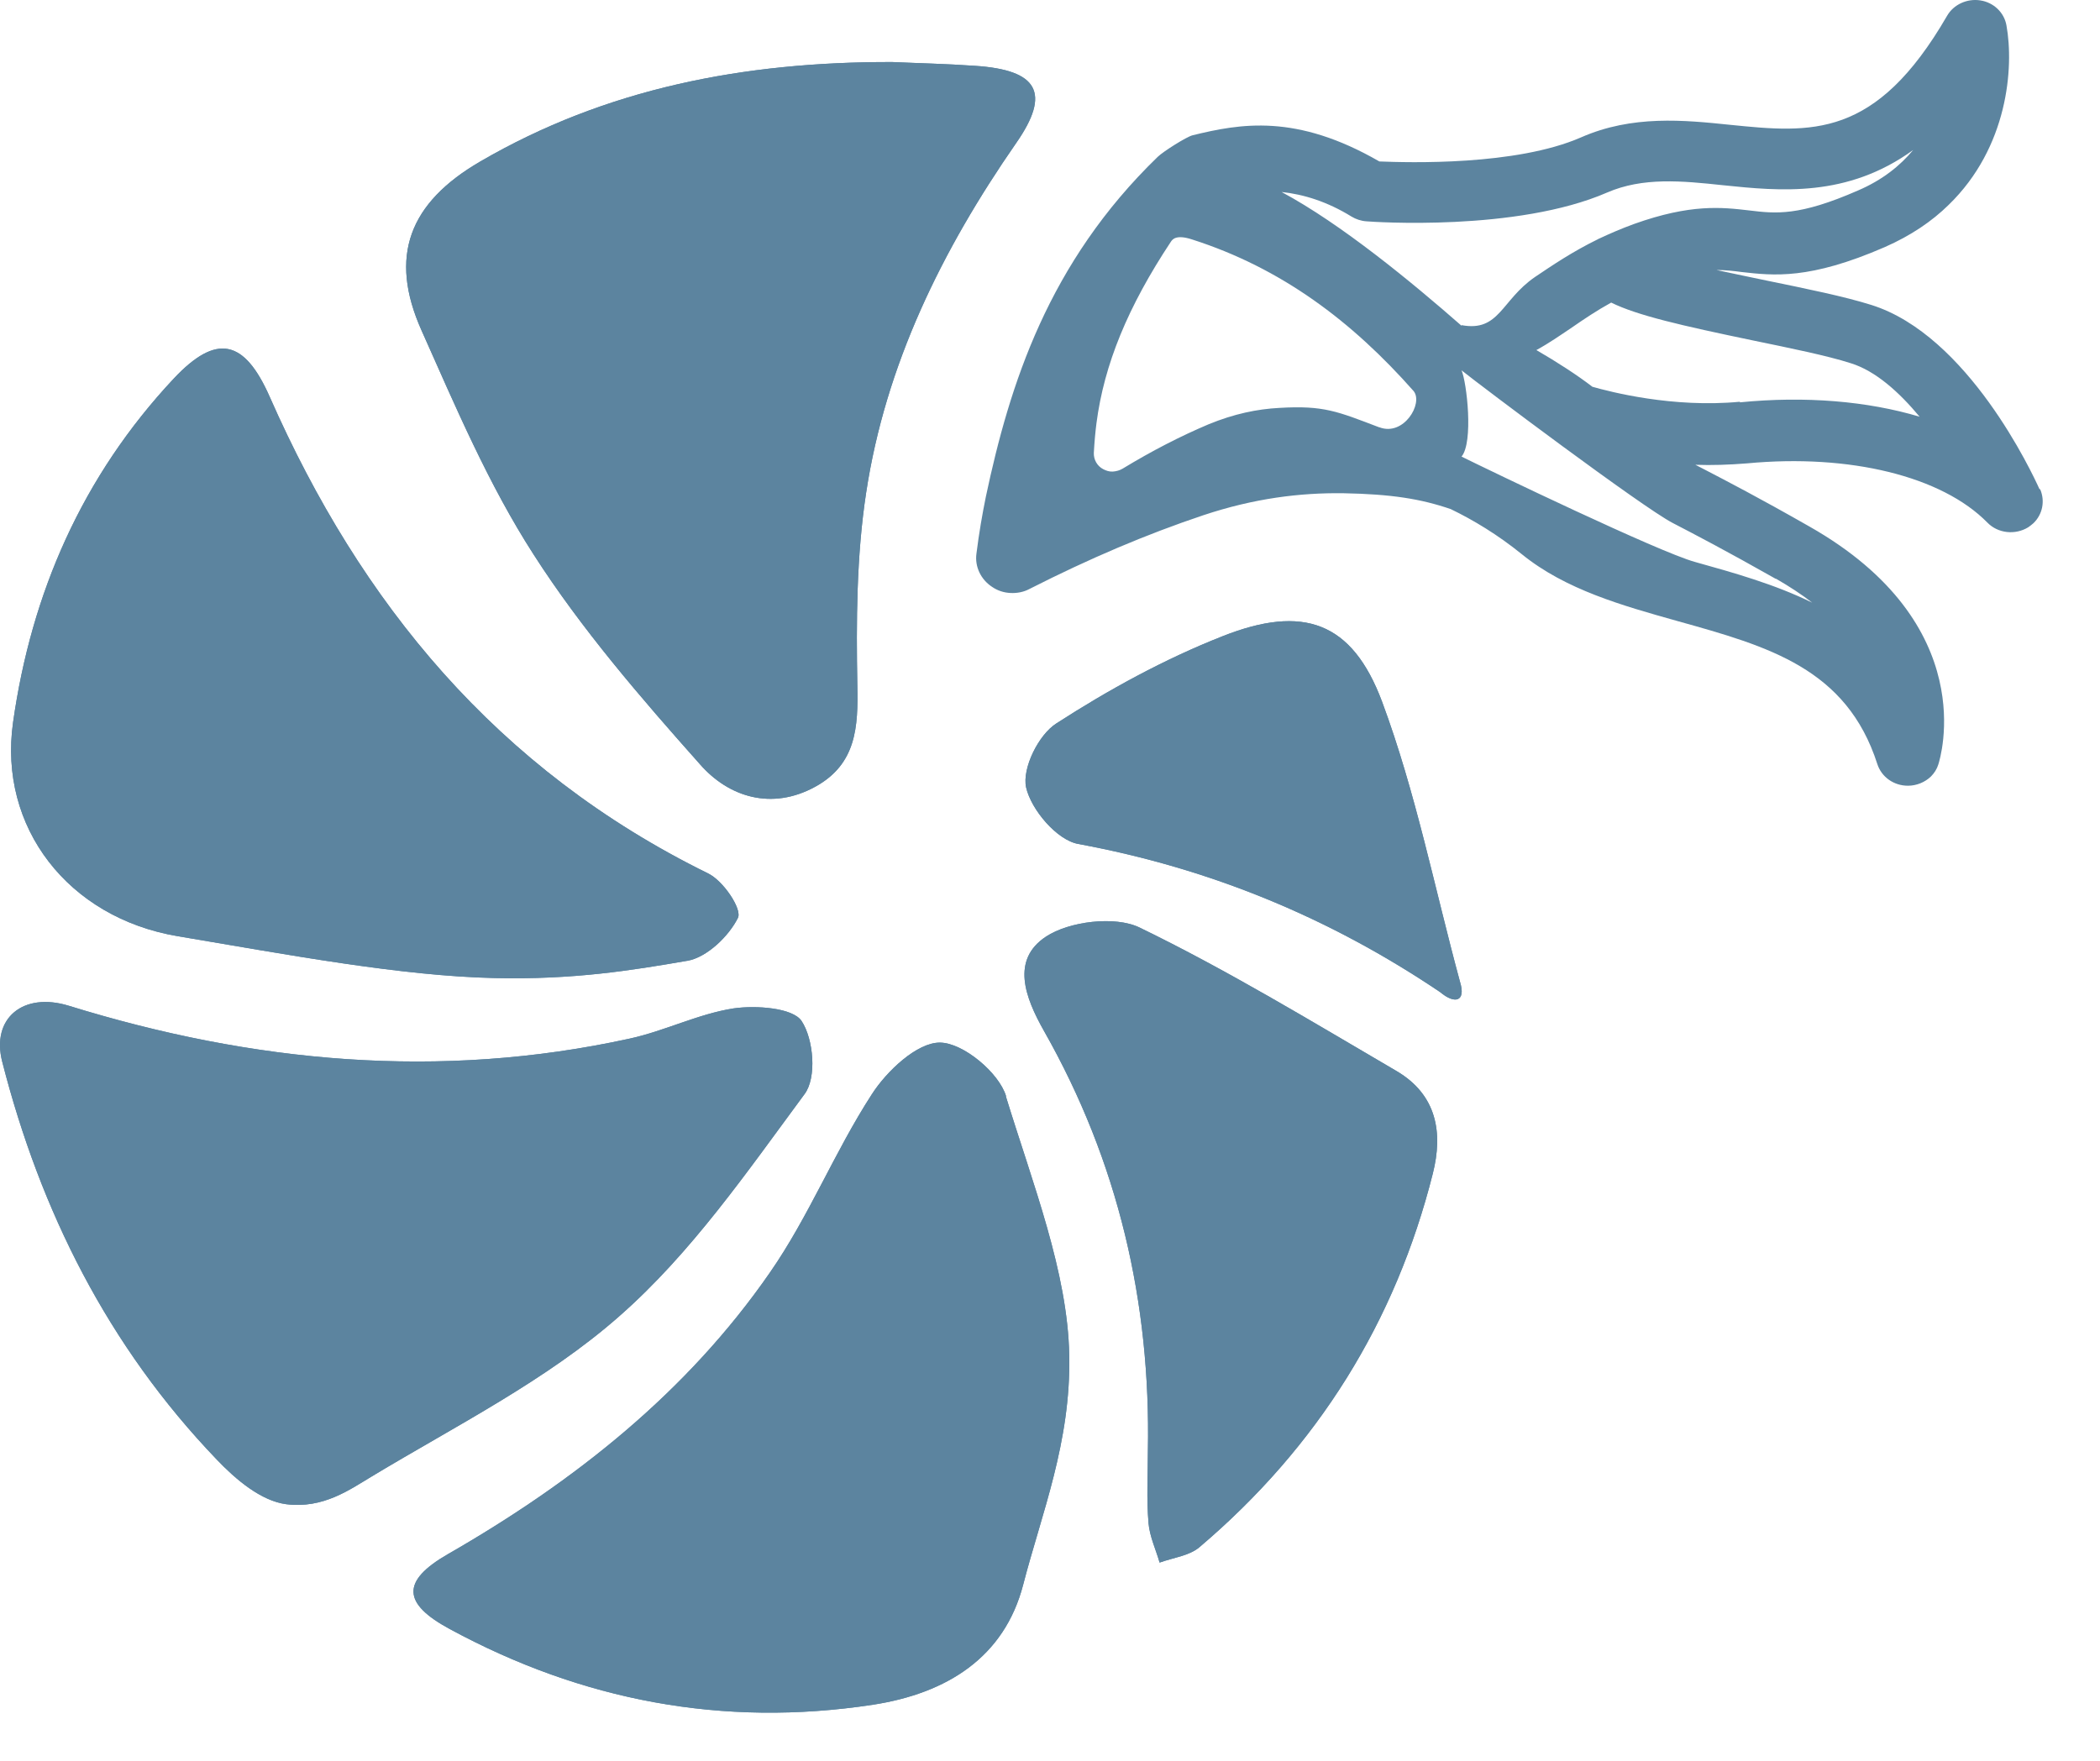 <svg width="31" height="26" viewBox="0 0 31 26" fill="none" xmlns="http://www.w3.org/2000/svg">
<path d="M13.171 0.916C13.54 0.933 13.969 0.942 14.393 0.972C15.324 1.033 15.515 1.371 15.004 2.107C13.903 3.693 13.072 5.387 12.786 7.275C12.643 8.211 12.639 9.173 12.656 10.121C12.669 10.732 12.643 11.282 12.036 11.616C11.391 11.971 10.758 11.768 10.338 11.291C9.459 10.303 8.584 9.29 7.878 8.189C7.211 7.154 6.725 6.006 6.223 4.88C5.733 3.784 6.041 2.995 7.089 2.385C8.943 1.306 10.975 0.912 13.167 0.916H13.171Z" fill="#5C849F"/>
<path d="M5.491 21.799C6.734 21.05 8.073 20.378 9.143 19.434C10.209 18.498 11.032 17.298 11.877 16.155C12.059 15.912 12.011 15.345 11.833 15.076C11.703 14.881 11.162 14.842 10.828 14.89C10.304 14.972 9.815 15.223 9.295 15.336C6.488 15.951 3.732 15.691 1.016 14.851C0.34 14.643 -0.132 15.037 0.033 15.678C0.596 17.879 1.592 19.876 3.2 21.552C3.481 21.847 3.854 22.163 4.226 22.211C4.772 22.28 5.166 21.994 5.491 21.799Z" fill="#5C849F"/>
<path d="M10.148 14.187C10.438 14.135 10.759 13.823 10.893 13.554C10.958 13.424 10.677 13.004 10.451 12.896C7.332 11.362 5.322 8.902 3.984 5.865C3.607 5.007 3.195 4.921 2.567 5.588C1.211 7.035 0.462 8.763 0.193 10.665C-0.028 12.216 1.008 13.55 2.619 13.823C4.265 14.1 5.924 14.412 7.306 14.442C8.463 14.468 9.316 14.33 10.144 14.187H10.148Z" fill="#5C849F"/>
<path d="M14.852 16.187C14.748 15.841 14.22 15.399 13.878 15.395C13.54 15.39 13.089 15.815 12.868 16.161C12.318 17.01 11.941 17.963 11.365 18.791C10.148 20.55 8.489 21.871 6.609 22.95C5.92 23.348 5.941 23.677 6.639 24.054C8.588 25.111 10.668 25.51 12.886 25.172C13.982 25.003 14.826 24.47 15.104 23.4C15.376 22.347 15.81 21.295 15.784 20.012C15.762 18.787 15.246 17.483 14.848 16.187H14.852Z" fill="#5C849F"/>
<path d="M16.954 22.488C16.971 22.688 17.062 22.878 17.118 23.073C17.318 23 17.556 22.974 17.708 22.844C19.458 21.358 20.601 19.512 21.151 17.329C21.303 16.727 21.212 16.168 20.619 15.817C19.367 15.085 18.123 14.327 16.82 13.695C16.46 13.521 15.784 13.604 15.442 13.829C14.922 14.171 15.13 14.726 15.412 15.224C16.508 17.156 16.988 19.231 16.945 21.423C16.945 21.778 16.924 22.133 16.954 22.484V22.488Z" fill="#5C849F"/>
<path d="M21.554 14.503C21.177 13.116 20.9 11.7 20.402 10.361C19.96 9.179 19.237 8.923 18.046 9.395C17.188 9.733 16.365 10.184 15.594 10.682C15.329 10.851 15.087 11.345 15.147 11.626C15.221 11.955 15.602 12.406 15.918 12.462C17.868 12.822 19.635 13.554 21.26 14.65C21.476 14.832 21.641 14.789 21.554 14.503Z" fill="#5C849F"/>
<path d="M13.171 0.916C13.54 0.933 13.969 0.942 14.393 0.972C15.324 1.033 15.515 1.371 15.004 2.107C13.903 3.693 13.072 5.387 12.786 7.275C12.643 8.211 12.639 9.173 12.656 10.121C12.669 10.732 12.643 11.282 12.036 11.616C11.391 11.971 10.758 11.768 10.338 11.291C9.459 10.303 8.584 9.29 7.878 8.189C7.211 7.154 6.725 6.006 6.223 4.88C5.733 3.784 6.041 2.995 7.089 2.385C8.943 1.306 10.975 0.912 13.167 0.916H13.171Z" fill="#5C849F"/>
<path d="M5.491 21.799C6.734 21.05 8.073 20.378 9.143 19.434C10.209 18.498 11.032 17.298 11.877 16.155C12.059 15.912 12.011 15.345 11.833 15.076C11.703 14.881 11.162 14.842 10.828 14.89C10.304 14.972 9.815 15.223 9.295 15.336C6.488 15.951 3.732 15.691 1.016 14.851C0.34 14.643 -0.132 15.037 0.033 15.678C0.596 17.879 1.592 19.876 3.2 21.552C3.481 21.847 3.854 22.163 4.226 22.211C4.772 22.28 5.166 21.994 5.491 21.799Z" fill="#5C849F"/>
<path d="M10.148 14.187C10.438 14.135 10.759 13.823 10.893 13.554C10.958 13.424 10.677 13.004 10.451 12.896C7.332 11.362 5.322 8.902 3.984 5.865C3.607 5.007 3.195 4.921 2.567 5.588C1.211 7.035 0.462 8.763 0.193 10.665C-0.028 12.216 1.008 13.55 2.619 13.823C4.265 14.1 5.924 14.412 7.306 14.442C8.463 14.468 9.316 14.33 10.144 14.187H10.148Z" fill="#5C849F"/>
<path d="M14.852 16.187C14.748 15.841 14.22 15.399 13.878 15.395C13.54 15.39 13.089 15.815 12.868 16.161C12.318 17.01 11.941 17.963 11.365 18.791C10.148 20.55 8.489 21.871 6.609 22.95C5.92 23.348 5.941 23.677 6.639 24.054C8.588 25.111 10.668 25.51 12.886 25.172C13.982 25.003 14.826 24.47 15.104 23.4C15.376 22.347 15.81 21.295 15.784 20.012C15.762 18.787 15.246 17.483 14.848 16.187H14.852Z" fill="#5C849F"/>
<path d="M16.954 22.488C16.971 22.688 17.062 22.878 17.118 23.073C17.318 23 17.556 22.974 17.708 22.844C19.458 21.358 20.601 19.512 21.151 17.329C21.303 16.727 21.212 16.168 20.619 15.817C19.367 15.085 18.123 14.327 16.82 13.695C16.46 13.521 15.784 13.604 15.442 13.829C14.922 14.171 15.13 14.726 15.412 15.224C16.508 17.156 16.988 19.231 16.945 21.423C16.945 21.778 16.924 22.133 16.954 22.484V22.488Z" fill="#5C849F"/>
<path d="M21.554 14.503C21.177 13.116 20.9 11.7 20.402 10.361C19.96 9.179 19.237 8.923 18.046 9.395C17.188 9.733 16.365 10.184 15.594 10.682C15.329 10.851 15.087 11.345 15.147 11.626C15.221 11.955 15.602 12.406 15.918 12.462C17.868 12.822 19.635 13.554 21.26 14.65C21.476 14.832 21.641 14.789 21.554 14.503Z" fill="#5C849F"/>
<path d="M30.105 7.219C30.001 6.989 29.052 4.949 27.622 4.502C27.224 4.377 26.669 4.264 26.08 4.143C25.864 4.099 25.604 4.043 25.339 3.987C25.469 3.987 25.586 4 25.712 4.017C26.18 4.069 26.708 4.134 27.822 3.649C28.207 3.48 28.519 3.268 28.766 3.025C29.641 2.176 29.732 0.998 29.619 0.374C29.585 0.183 29.429 0.036 29.234 0.006C29.039 -0.025 28.84 0.066 28.744 0.231C27.687 2.059 26.739 1.964 25.539 1.843C24.863 1.773 24.096 1.695 23.338 2.029C22.376 2.449 20.791 2.401 20.362 2.384C19.132 1.674 18.309 1.825 17.603 1.998C17.516 2.02 17.178 2.232 17.091 2.315C15.471 3.883 14.904 5.681 14.553 7.335C14.501 7.591 14.453 7.864 14.414 8.176C14.388 8.366 14.479 8.557 14.644 8.665C14.726 8.722 14.821 8.752 14.917 8.756C15.012 8.761 15.112 8.743 15.198 8.696C16.086 8.245 16.922 7.89 17.763 7.608C18.517 7.357 19.192 7.275 19.829 7.283C20.54 7.296 20.973 7.366 21.415 7.517C21.748 7.678 22.108 7.894 22.467 8.185C23.113 8.709 23.953 8.943 24.768 9.172C26.106 9.545 27.259 9.87 27.713 11.282C27.774 11.473 27.956 11.602 28.164 11.602C28.294 11.602 28.415 11.55 28.502 11.468C28.554 11.416 28.593 11.355 28.614 11.286C28.64 11.204 29.26 9.22 26.708 7.773C25.963 7.348 25.495 7.106 25.153 6.928C25.11 6.907 25.067 6.885 25.027 6.863C25.27 6.872 25.53 6.863 25.79 6.842C27.306 6.699 28.666 7.032 29.338 7.717C29.494 7.877 29.749 7.903 29.94 7.786C29.966 7.769 29.992 7.747 30.018 7.725C30.152 7.595 30.191 7.4 30.118 7.227L30.105 7.219ZM21.575 4.81C20.838 4.164 19.799 3.307 18.919 2.835C19.244 2.869 19.595 2.978 19.951 3.198C20.015 3.237 20.093 3.263 20.171 3.268C20.262 3.276 22.389 3.424 23.724 2.843C24.252 2.614 24.828 2.67 25.435 2.735C26.279 2.822 27.267 2.921 28.242 2.215C28.051 2.445 27.791 2.657 27.427 2.813C26.557 3.194 26.215 3.155 25.82 3.107C25.417 3.06 24.958 3.008 24.122 3.307C23.932 3.376 23.763 3.45 23.607 3.523C23.602 3.523 23.594 3.528 23.589 3.532C23.208 3.718 22.909 3.922 22.658 4.091C22.16 4.433 22.134 4.905 21.575 4.801V4.81ZM26.215 8.544C26.418 8.661 26.596 8.778 26.752 8.899C26.197 8.626 25.591 8.457 25.019 8.297C24.486 8.15 22.004 6.954 21.575 6.742C21.753 6.53 21.653 5.646 21.575 5.468C21.861 5.698 24.235 7.483 24.69 7.721C25.023 7.894 25.482 8.133 26.215 8.548V8.544ZM25.686 5.932C24.694 6.027 23.767 5.785 23.507 5.711C23.282 5.538 22.987 5.347 22.68 5.169C22.862 5.07 23.03 4.953 23.204 4.836C23.386 4.71 23.572 4.585 23.784 4.468C24.17 4.658 24.815 4.806 25.877 5.027C26.418 5.139 26.977 5.252 27.323 5.364C27.687 5.477 28.034 5.789 28.337 6.153C27.566 5.923 26.652 5.845 25.682 5.941L25.686 5.932ZM20.358 6.309C19.742 6.075 19.543 5.984 18.885 6.023C18.56 6.04 18.218 6.11 17.841 6.265C17.421 6.443 17.009 6.655 16.572 6.92C16.528 6.946 16.481 6.959 16.429 6.963C16.377 6.967 16.329 6.95 16.286 6.928C16.195 6.881 16.143 6.785 16.147 6.686C16.156 6.525 16.169 6.382 16.186 6.248C16.299 5.382 16.649 4.528 17.286 3.567C17.308 3.536 17.36 3.458 17.598 3.536C18.915 3.957 19.959 4.745 20.869 5.776C21.012 5.958 20.722 6.447 20.362 6.309H20.358Z" fill="#5C849F"/>
</svg>
